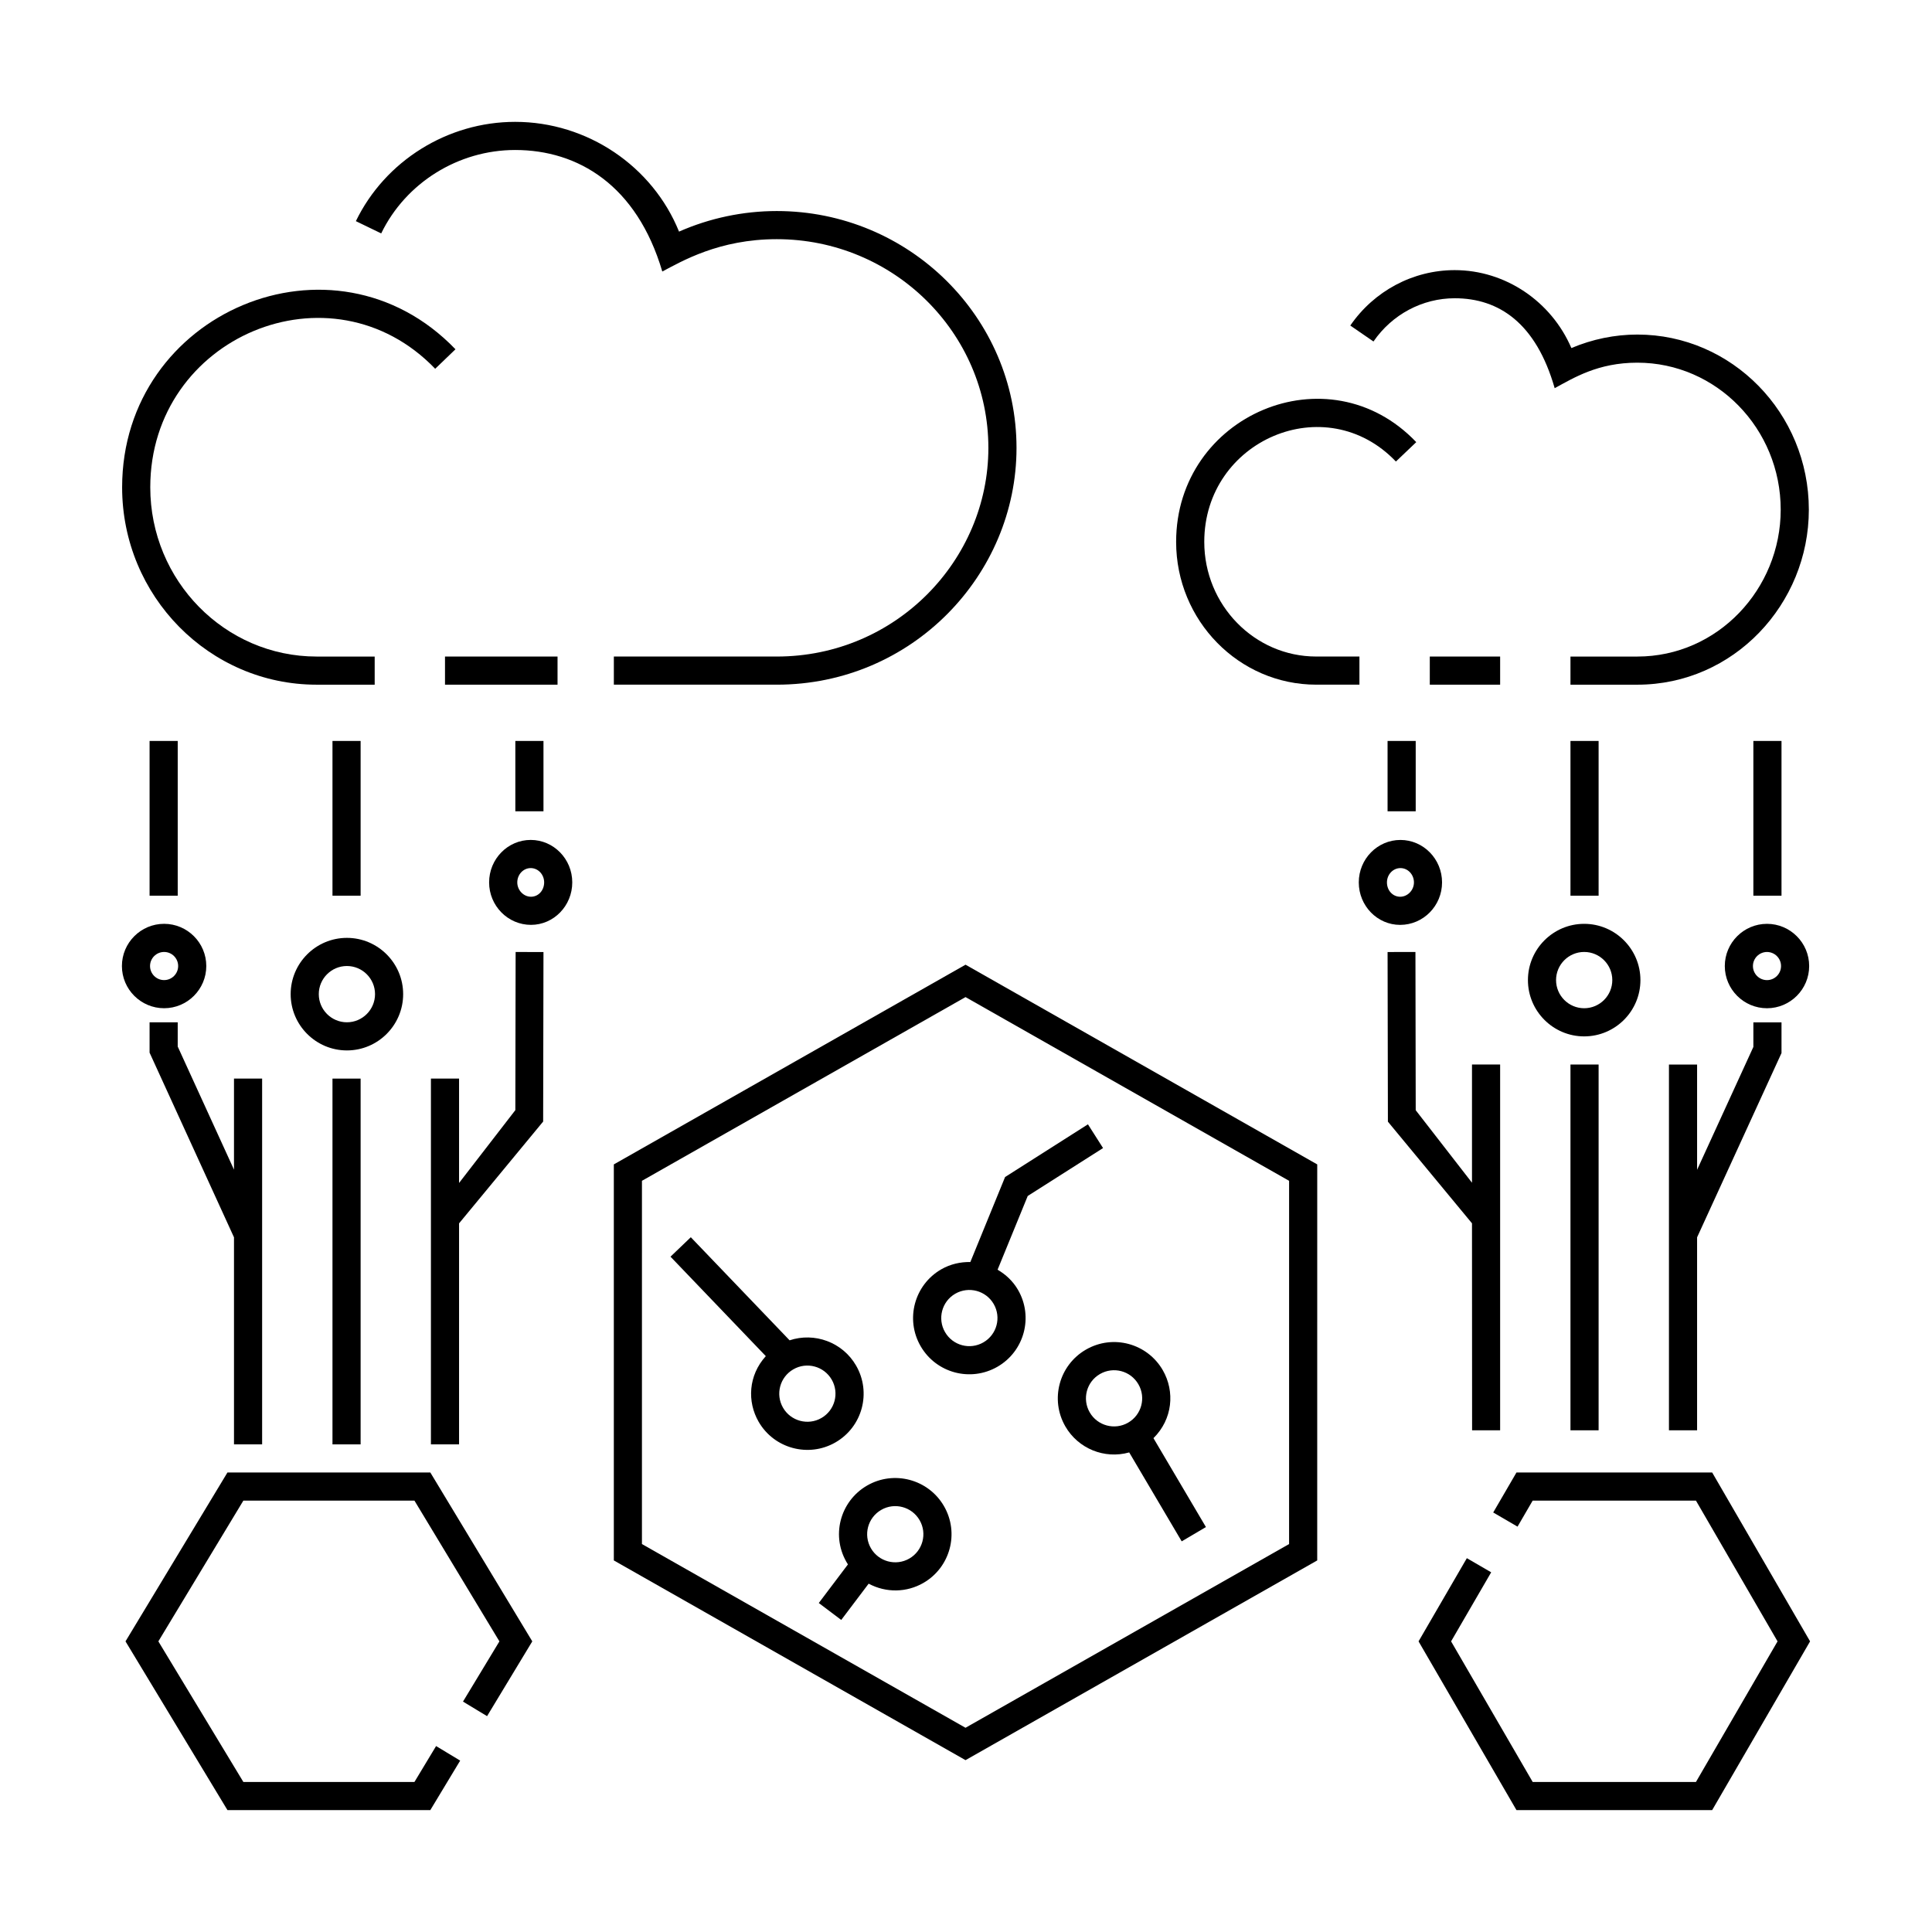 <?xml version="1.0" encoding="UTF-8"?>
<!-- Uploaded to: SVG Repo, www.svgrepo.com, Generator: SVG Repo Mixer Tools -->
<svg fill="#000000" width="800px" height="800px" version="1.1" viewBox="144 144 512 512" xmlns="http://www.w3.org/2000/svg">
 <g>
  <path d="m261.93 317.99h29.824v7.457h-29.824z"/>
  <path d="m280.52 183.75c16.641 0 32.234 9.297 38.996 32.203 5.109-2.676 15.004-8.57 30.34-8.57 30.926 0 56.074 24.816 56.074 55.324 0 29.75-24.527 55.281-56.074 55.281h-43.18v7.457h43.18c35.852 0 63.531-29.074 63.531-62.738 0-34.617-28.5-62.781-63.531-62.781-8.922 0-17.793 1.875-25.906 5.453-6.996-17.32-24.27-29.086-43.43-29.086-17.898 0-34.465 10.328-42.211 26.312l6.715 3.25c6.508-13.426 20.438-22.105 35.496-22.105z"/>
  <path d="m259.33 241.73 5.375-5.168c-32.309-33.609-88.34-9.84-88.34 36.582 0 28.844 23.121 52.305 51.539 52.305h15.391v-7.457h-15.391c-24.305 0-44.082-20.117-44.082-44.848 0.004-39.922 47.949-60.09 75.508-31.414z"/>
  <path d="m529.51 223.04c11.738 0 21.566 6.609 26.496 23.832 5.047-2.731 11.445-6.758 21.902-6.758 20.953 0 37.996 17.477 37.996 38.953 0 21.035-16.703 38.926-37.996 38.926h-17.719v7.457h17.719c25.555 0 45.453-21.387 45.453-46.379 0-25.594-20.395-46.41-45.453-46.41-5.965 0-11.934 1.23-17.477 3.578-5.305-12.348-17.469-20.652-30.926-20.652-11.004 0-21.348 5.492-27.664 14.688l6.144 4.223c4.934-7.18 12.977-11.457 21.523-11.457z"/>
  <path d="m522.91 317.99h18.641v7.457h-18.641z"/>
  <path d="m513.93 266.31 5.394-5.141c-23.297-24.434-63.637-7.188-63.637 26.434 0 20.867 16.652 37.84 37.121 37.84h11.457v-7.457h-11.457c-16.359 0-29.664-13.633-29.664-30.383 0.004-26.957 32.18-40.797 50.785-21.293z"/>
  <path d="m370.87 505.89c-3.602-6.231-11.043-8.879-17.617-6.691l-26.184-27.32-5.379 5.152 25.258 26.359c-4.664 5.148-4.957 12.102-1.898 17.402 4.121 7.129 13.266 9.551 20.359 5.457 7.141-4.117 9.582-13.227 5.461-20.359zm-9.184 13.895c-3.559 2.055-8.125 0.832-10.176-2.727-2.051-3.547-0.852-8.102 2.727-10.168 3.551-2.062 8.121-0.832 10.176 2.727 2.039 3.523 0.875 8.09-2.727 10.168z"/>
  <path d="m373.8 537.68c-7.219 4.16-9.777 13.586-5.09 20.906l-7.723 10.227 5.949 4.492 7.266-9.617c4.621 2.473 10.055 2.367 14.504-0.195 7.148-4.133 9.574-13.234 5.457-20.355-4.117-7.121-13.246-9.562-20.363-5.457zm11.18 19.352c-3.559 2.055-8.125 0.828-10.176-2.727-2.051-3.547-0.852-8.102 2.727-10.168 3.551-2.062 8.121-0.832 10.176 2.727 2.062 3.566 0.828 8.121-2.727 10.168z"/>
  <path d="m393.43 480.39c-7.125 4.117-9.578 13.227-5.457 20.355 4.109 7.117 13.211 9.578 20.363 5.457 7.129-4.109 9.578-13.219 5.457-20.355-1.344-2.328-3.254-4.098-5.426-5.359l7.992-19.543 19.961-12.695-4.004-6.293-21.961 13.969-9.203 22.523c-2.629-0.043-5.289 0.543-7.723 1.941zm11.184 19.352c-3.578 2.066-8.121 0.84-10.176-2.727-2.039-3.516-0.875-8.09 2.719-10.168 3.566-2.051 8.133-0.82 10.184 2.727 2.055 3.559 0.844 8.102-2.727 10.168z"/>
  <path d="m426.33 522.02c3.387 5.856 10.328 8.73 16.922 6.887l13.91 23.566 6.422-3.789-13.906-23.559c5.094-5.019 5.727-12.367 2.473-18.012-4.09-7.078-13.164-9.602-20.359-5.457-7.137 4.121-9.582 13.23-5.461 20.363zm9.184-13.895c3.531-2.039 8.102-0.871 10.176 2.727 2.066 3.566 0.832 8.121-2.727 10.168-3.551 2.055-8.125 0.832-10.176-2.727-2.039-3.523-0.875-8.094 2.727-10.168z"/>
  <path d="m306.67 452.58v104.95l93.203 52.926 93.203-52.926 0.004-104.95-93.203-52.926zm178.95 100.61-85.75 48.688-85.75-48.688 0.004-96.262 85.75-48.688 85.75 48.688z"/>
  <path d="m204.28 534.22-27.02 44.758 27.02 44.719h53.758l7.914-13.117-6.383-3.856-5.738 9.516h-45.336l-22.527-37.262 22.527-37.301h45.336l22.52 37.301-9.652 15.961 6.379 3.859 11.984-19.82-27.023-44.758z"/>
  <path d="m232.11 429.84h7.457v96.934h-7.457z"/>
  <path d="m250.84 407.46c0-8.223-6.691-14.914-14.906-14.914-8.223 0-14.906 6.691-14.906 14.914s6.691 14.914 14.906 14.914c8.215 0 14.906-6.688 14.906-14.914zm-14.906 7.457c-4.109 0-7.453-3.344-7.453-7.457 0-4.109 3.34-7.457 7.453-7.457 4.106 0 7.453 3.344 7.453 7.457-0.004 4.109-3.348 7.457-7.453 7.457z"/>
  <path d="m280.57 438.2-14.914 19.301v-27.664h-7.457c0 7.918 0.016 59.723 0 96.934h7.457v-58.566l22.285-26.984 0.086-44.918-7.379-0.016z"/>
  <path d="m284.64 366.59c-6.074 0-11.02 5.047-11.02 11.254 0 6.203 4.977 11.254 11.094 11.254 6.031 0 10.941-5.047 10.941-11.254 0.004-6.203-4.938-11.254-11.016-11.254zm0.082 15.055c-1.977 0-3.637-1.738-3.637-3.797 0-2.098 1.598-3.797 3.562-3.797 1.965 0 3.562 1.703 3.562 3.797-0.008 2.129-1.535 3.797-3.488 3.797z"/>
  <path d="m206.01 526.77h7.457v-96.934h-7.457v24.133l-14.914-32.625v-6.418h-7.457v8.039l22.371 48.941v54.863z"/>
  <path d="m187.49 411.19c6.16 0 11.18-5.019 11.18-11.184 0-6.168-5.019-11.184-11.18-11.184-6.164 0-11.18 5.019-11.18 11.184 0 6.168 5.016 11.184 11.18 11.184zm0-14.91c2.055 0 3.723 1.672 3.723 3.727 0 2.055-1.672 3.727-3.723 3.727-2.051 0.004-3.727-1.672-3.727-3.727 0-2.055 1.676-3.727 3.727-3.727z"/>
  <path d="m232.11 340.36h7.457v41.012h-7.457z"/>
  <path d="m280.57 340.36h7.457v18.641h-7.457z"/>
  <path d="m183.64 340.36h7.457v41.012h-7.457z"/>
  <path d="m560.19 426.11h7.457v96.934h-7.457z"/>
  <path d="m578.73 403.74c0-8.223-6.691-14.914-14.906-14.914-8.219 0-14.906 6.691-14.906 14.914 0 8.223 6.691 14.914 14.906 14.914 8.223-0.004 14.906-6.688 14.906-14.914zm-14.906 7.453c-4.106 0-7.453-3.344-7.453-7.457 0-4.109 3.34-7.457 7.453-7.457 4.109 0 7.453 3.344 7.453 7.457-0.004 4.113-3.344 7.457-7.453 7.457z"/>
  <path d="m534.12 523.04h7.43v-96.934h-7.457v31.328l-14.914-19.215-0.074-41.938-7.383 0.016 0.086 44.957 22.285 26.941z"/>
  <path d="m526.16 377.85c0-6.207-4.949-11.254-11.035-11.254-6.086 0-11.035 5.047-11.035 11.254 0 6.203 4.918 11.254 10.953 11.254 6.137 0 11.117-5.047 11.117-11.254zm-14.605 0c0-2.098 1.605-3.797 3.578-3.797 1.969 0 3.578 1.703 3.578 3.797 0 2.055-1.672 3.797-3.652 3.797-1.965 0-3.504-1.668-3.504-3.797z"/>
  <path d="m623.45 400.01c0-6.168-5.019-11.184-11.18-11.184-6.16 0-11.18 5.019-11.18 11.184 0 6.168 5.019 11.184 11.18 11.184 6.16 0 11.18-5.016 11.18-11.184zm-11.18 3.731c-2.055 0-3.723-1.672-3.723-3.727 0-2.055 1.672-3.727 3.723-3.727s3.723 1.672 3.723 3.727c0 2.051-1.668 3.727-3.723 3.727z"/>
  <path d="m560.19 340.36h7.457v41.012h-7.457z"/>
  <path d="m511.72 340.36h7.457v18.641h-7.457z"/>
  <path d="m608.66 340.36h7.457v41.012h-7.457z"/>
  <path d="m586.29 426.11v96.934h7.457v-51.137l22.371-48.84v-8.137h-7.457v6.516l-14.914 32.562v-27.891l-7.457-0.004z"/>
  <path d="m597.74 534.22h-51.855l-6.168 10.605 6.445 3.75 4.012-6.898h43.27l21.625 37.301-21.625 37.262h-43.266l-21.625-37.262 10.625-18.301-6.449-3.746-12.797 22.047 25.949 44.719h51.859l25.949-44.719z"/>
 </g>
</svg>